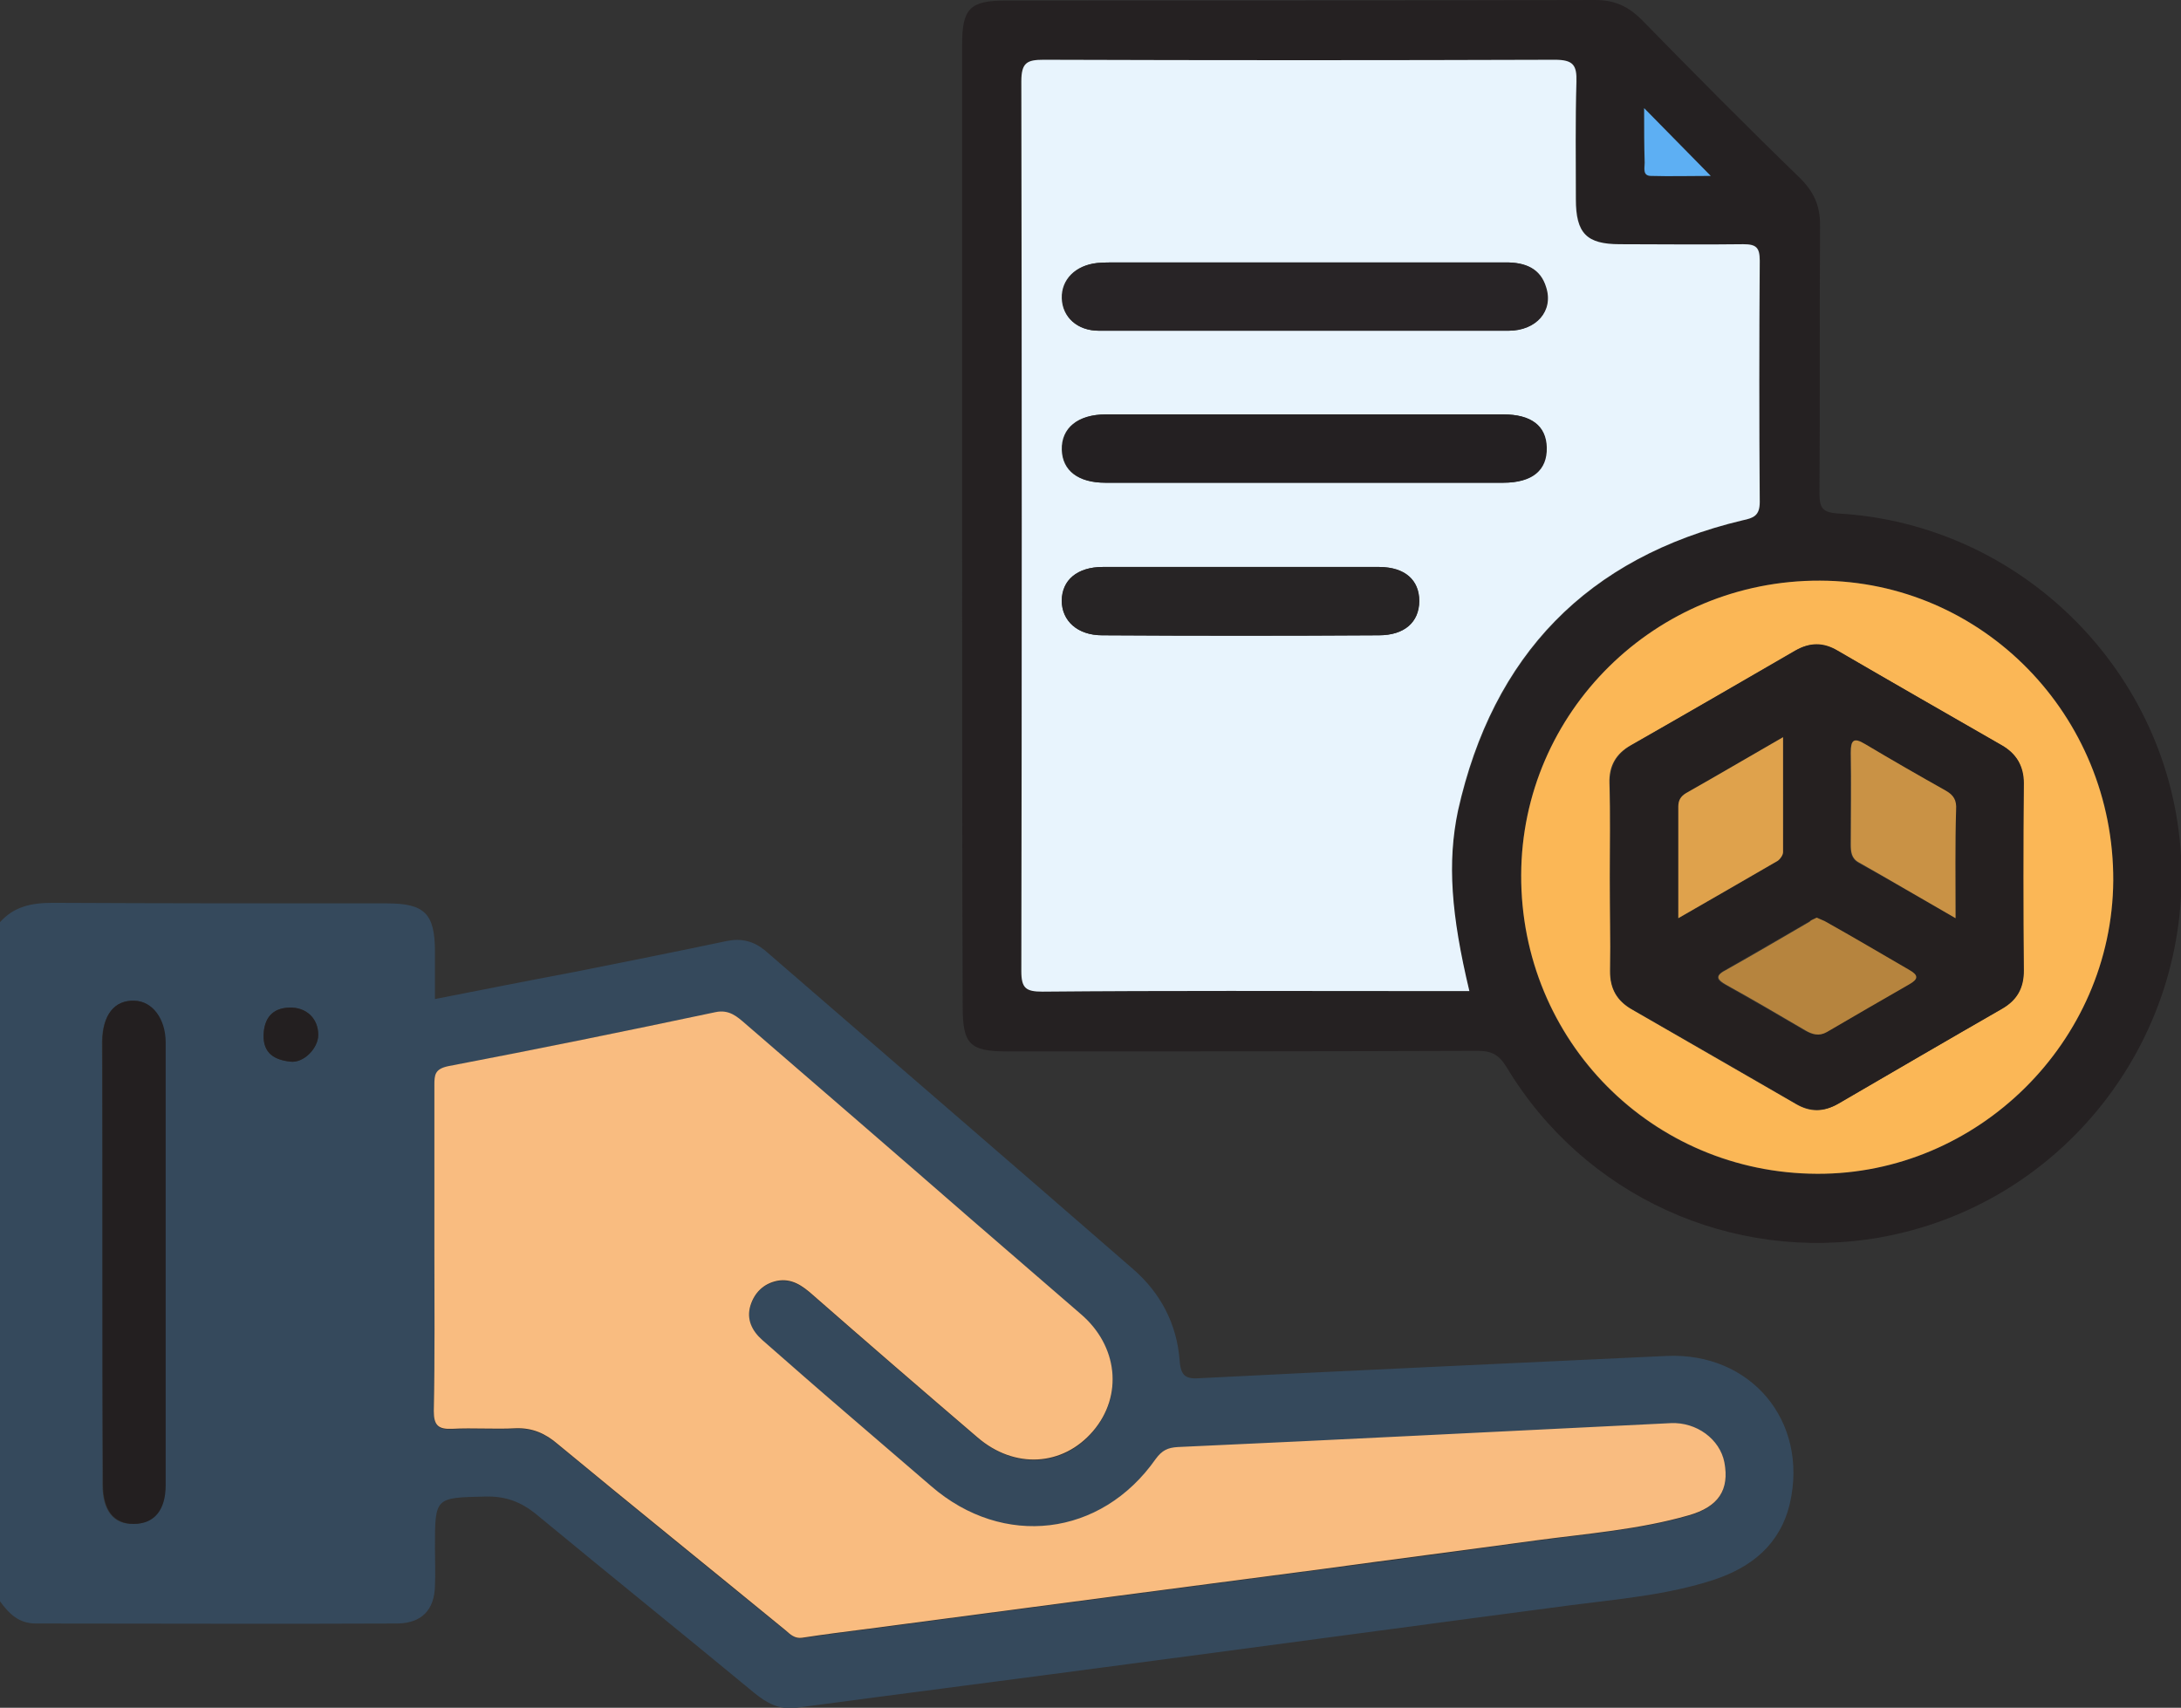 <?xml version="1.0" encoding="utf-8"?>
<!-- Generator: Adobe Illustrator 25.0.0, SVG Export Plug-In . SVG Version: 6.00 Build 0)  -->
<svg version="1.1" id="Layer_1" xmlns="http://www.w3.org/2000/svg" xmlns:xlink="http://www.w3.org/1999/xlink" x="0px" y="0px"
	 viewBox="0 0 383.1 300" style="enable-background:new 0 0 383.1 300;" xml:space="preserve">
<rect x="0" y="0" width="383.1" height="300" fill="#333333" stroke="none"/>
<g>
	<path style="fill:#35495C;" d="M0,162c2.5-2.8,5.6-3.4,9.3-3.4c19.6,0.1,39.1,0.1,58.7,0.1c6.6,0,8.4,1.8,8.4,8.5
		c0,2.6,0,5.2,0,8.3c8.2-1.6,16.2-3.2,24.2-4.7c9-1.8,18.1-3.6,27.1-5.5c2.5-0.5,4.6,0,6.6,1.6c21.6,18.7,43.2,37.3,64.8,56.1
		c4.8,4.2,7.6,9.6,8.1,15.9c0.2,2.9,1.1,3.4,3.7,3.2c27.3-1.4,54.5-2.6,81.8-3.9c14.8-0.7,25,11.4,21.7,25.9
		c-1.7,7.2-6.7,11.2-13.3,13.4c-8.2,2.7-16.8,3.4-25.3,4.5c-25.8,3.4-51.6,6.9-77.4,10.3c-19.5,2.6-39,5.1-58.5,7.7
		c-3,0.4-5.2-0.8-7.4-2.6c-12.7-10.5-25.5-20.8-38.2-31.3c-2.8-2.3-5.5-3.3-9.1-3.2c-8.8,0.2-8.8,0.1-8.8,9c0,2.2,0.1,4.5,0,6.7
		c-0.1,4.2-2.3,6.5-6.5,6.6c-21.2,0.1-42.4,0-63.6,0c-3,0-4.7-1.7-6.3-3.9C0,241.5,0,201.7,0,162z M76.3,219.1
		c0,9.6,0.1,19.2-0.1,28.9c0,2.5,0.8,3.2,3.2,3.1c3.7-0.2,7.5,0.1,11.2-0.1c2.9-0.1,5.2,0.9,7.4,2.8c13.3,11,26.6,21.8,40,32.7
		c0.9,0.7,1.6,1.5,2.9,1.3c3.9-0.6,7.9-1.1,11.8-1.6c14.4-1.9,28.8-3.8,43.2-5.7c12.2-1.6,24.4-3.2,36.6-4.8
		c12.4-1.6,24.9-3.3,37.3-5c9-1.2,18-1.9,26.8-4.4c5.2-1.5,7.2-4.5,6.3-9.3c-0.8-4.1-4.9-7.1-9.4-6.9c-28.9,1.4-57.7,2.9-86.6,4.2
		c-1.8,0.1-2.9,0.6-3.9,2.1c-9.6,13.7-26.7,15.7-39.4,4.8c-5-4.3-10-8.6-15-12.9c-4.9-4.2-9.8-8.5-14.7-12.8c-1.8-1.6-2.8-3.6-2.1-6
		c0.7-2.3,2.2-3.9,4.7-4.4c2.6-0.5,4.5,0.9,6.3,2.5c9.6,8.4,19.2,16.7,28.9,25c6.6,5.6,15.1,5.1,20.3-1.1c5.3-6.2,4.4-14.9-2.2-20.6
		c-6.4-5.5-12.8-11.1-19.2-16.6c-13.2-11.4-26.4-22.9-39.6-34.3c-1.5-1.3-2.9-2.6-5.3-2.1c-15.7,3.2-31.3,6.4-47,9.5
		c-2.2,0.4-2.4,1.5-2.4,3.3C76.3,200.1,76.3,209.6,76.3,219.1z M18,221.9c0,13,0,25.9,0,38.9c0,4.5,1.9,7,5.4,6.9
		c3.6,0,5.6-2.4,5.6-6.8c0-25.9,0-51.9,0-77.8c0-4.1-2.4-7.2-5.4-7.3c-3.5-0.1-5.6,2.5-5.7,7.2C18,195.9,18,208.9,18,221.9z
		 M46.3,181.8c-0.1,3.3,2,4.4,4.7,4.7c2.3,0.3,4.9-2.4,4.9-4.7c0-2.9-2.1-4.9-5.1-4.8C47.8,177.1,46.4,178.9,46.3,181.8z"/>
	<path style="fill:#252122;" d="M169,92.5c0-28.2,0-56.5,0-84.7c0-6.3,1.4-7.7,7.6-7.7c34.5,0,69.1,0,103.6-0.1
		c3.4,0,5.8,1.1,8.2,3.5c9.2,9.4,18.4,18.7,27.8,27.8c2.4,2.4,3.5,4.8,3.5,8.2c-0.1,15.7,0,31.5-0.1,47.2c0,2.5,0.5,3.3,3.2,3.5
		c32.3,1.8,58.4,27.9,60.3,60.1c1.8,32.6-21,61.5-53,67.1c-25.9,4.5-51.9-7.3-65.5-30c-1.3-2.1-2.6-2.8-5-2.8
		c-27.6,0.1-55.1,0.1-82.7,0.1c-6.6,0-7.8-1.3-7.8-7.9C169,148.7,169,120.6,169,92.5z M258.1,174.1c-3.3-13.4-4-22.6-1.9-31.7
		c6.2-27.3,22.7-44.5,50-51c1.8-0.4,3-0.8,3-3.2c-0.2-14.1-0.1-28.2,0-42.4c0-2.3-0.6-3-2.9-2.9c-7.2,0.1-14.5,0.1-21.7,0
		c-5.9,0-7.7-1.9-7.7-7.9c0-6.9-0.2-13.7,0.1-20.6c0.1-3-0.6-3.9-3.8-3.9c-29.9,0.1-59.9,0.1-89.8,0c-3,0-3.9,0.5-3.9,3.8
		c0.1,52.1,0.1,104.2,0,156.3c0,3,0.8,3.6,3.7,3.6c21.9-0.1,43.9-0.1,65.8-0.1C251.9,174.1,254.9,174.1,258.1,174.1z M319.2,206.2
		c28.3,0.1,51.8-23.2,52-51.5c0.2-29-22.9-52.6-51.5-52.7c-28.9-0.1-52.4,23-52.5,51.7C267,182.8,290.2,206.2,319.2,206.2z
		 M288.8,19c0,3.6,0,6.6,0,9.6c0,0.9-0.4,2.2,1.1,2.3c3.4,0.1,6.7,0,10.5,0C296.4,26.7,292.8,23.1,288.8,19z"/>
	<path style="fill:#F9BC80;" d="M76.3,219.1c0-9.5,0-19,0-28.5c0-1.8,0.1-2.8,2.4-3.3c15.7-3,31.4-6.2,47-9.5
		c2.4-0.5,3.8,0.8,5.3,2.1c13.2,11.4,26.4,22.8,39.6,34.3c6.4,5.5,12.8,11.1,19.2,16.6c6.6,5.6,7.5,14.4,2.2,20.6
		c-5.3,6.2-13.8,6.7-20.3,1.1c-9.7-8.3-19.3-16.6-28.9-25c-1.8-1.6-3.7-3-6.3-2.5c-2.4,0.5-4,2.1-4.7,4.4c-0.7,2.4,0.3,4.4,2.1,6
		c4.9,4.3,9.8,8.6,14.7,12.8c5,4.3,10,8.6,15,12.9c12.6,10.9,29.8,8.9,39.4-4.8c1.1-1.5,2.1-2,3.9-2.1c28.9-1.3,57.7-2.8,86.6-4.2
		c4.5-0.2,8.6,2.8,9.4,6.9c0.9,4.8-1,7.8-6.3,9.3c-8.7,2.5-17.8,3.2-26.8,4.4c-12.4,1.7-24.9,3.3-37.3,5
		c-12.2,1.6-24.4,3.2-36.6,4.8c-14.4,1.9-28.8,3.8-43.2,5.7c-3.9,0.5-7.9,1-11.8,1.6c-1.3,0.2-2.1-0.6-2.9-1.3
		c-13.3-10.9-26.7-21.7-40-32.7c-2.2-1.9-4.5-2.9-7.4-2.8c-3.7,0.2-7.5-0.1-11.2,0.1c-2.4,0.1-3.2-0.6-3.2-3.1
		C76.4,238.3,76.3,228.7,76.3,219.1z"/>
	<path style="fill:#231F20;" d="M18,221.9c0-13,0-25.9,0-38.9c0-4.7,2.1-7.4,5.7-7.2c3.1,0.1,5.4,3.2,5.4,7.3c0,25.9,0,51.9,0,77.8
		c0,4.4-2,6.8-5.6,6.8c-3.5,0-5.4-2.4-5.4-6.9C18,247.8,18,234.8,18,221.9z"/>
	<path style="fill:#231F20;" d="M46.3,181.8c0.1-2.9,1.5-4.7,4.5-4.8c3-0.1,5.1,1.9,5.1,4.8c0,2.4-2.6,5-4.9,4.7
		C48.3,186.2,46.2,185.1,46.3,181.8z"/>
	<path style="fill:#E8F4FD;" d="M258.1,174.1c-3.2,0-6.2,0-9.2,0c-21.9,0-43.9-0.1-65.8,0.1c-2.9,0-3.7-0.6-3.7-3.6
		c0.1-52.1,0.1-104.2,0-156.3c0-3.3,1-3.8,3.9-3.8c29.9,0.1,59.9,0.1,89.8,0c3.2,0,3.9,0.9,3.8,3.9c-0.2,6.9-0.1,13.7-0.1,20.6
		c0,6,1.9,7.9,7.7,7.9c7.2,0,14.5,0.1,21.7,0c2.3,0,2.9,0.6,2.9,2.9c-0.1,14.1-0.1,28.2,0,42.4c0,2.4-1.1,2.8-3,3.2
		c-27.3,6.5-43.9,23.7-50,51C254.2,151.5,254.9,160.7,258.1,174.1z M229,58.1c12,0,23.9,0,35.9,0c4.9,0,7.9-3.5,6.6-7.6
		c-1.1-3.4-3.7-4.4-7-4.4c-6.2,0-12.5,0-18.7,0c-16.6,0-33.1,0-49.7,0c-1.1,0-2.2,0-3.4,0.1c-3.8,0.4-6.3,2.9-6.2,6.2
		c0.1,3.3,2.7,5.7,6.5,5.7C205,58.1,217,58.1,229,58.1z M229,72.8c-11.6,0-23.2,0-34.8,0c-4.9,0-7.8,2.4-7.7,6.2
		c0.1,3.7,2.9,5.8,7.6,5.8c23.3,0,46.6,0,69.9,0c5,0,7.7-2.2,7.6-6.2c-0.1-3.8-2.7-5.8-7.6-5.8C252.4,72.8,240.7,72.8,229,72.8z
		 M218,99.6c-8.1,0-16.2,0-24.3,0c-4.4,0-7.1,2.3-7.2,5.9c0,3.5,2.7,6.1,7.1,6.1c16.2,0.1,32.4,0.1,48.6,0c4.5,0,7-2.3,7.1-6
		c0-3.7-2.5-5.9-7-6C234.2,99.6,226.1,99.6,218,99.6z"/>
	<path style="fill:#FBB756;" d="M319.2,206.2c-29-0.1-52.1-23.4-52-52.5c0.1-28.6,23.6-51.8,52.5-51.7c28.6,0.1,51.6,23.7,51.5,52.7
		C371,183,347.4,206.3,319.2,206.2z M282.8,154.1c0,5.5,0.1,11,0,16.5c0,3.1,1.2,5.2,3.8,6.7c9.6,5.5,19.2,11.1,28.8,16.6
		c2.5,1.5,4.9,1.5,7.4,0c9.6-5.6,19.2-11.1,28.8-16.7c2.6-1.5,3.9-3.7,3.8-6.7c-0.1-11-0.1-22,0-32.9c0-3.1-1.2-5.2-3.9-6.7
		c-9.6-5.5-19.2-11.1-28.8-16.6c-2.5-1.4-4.9-1.4-7.4,0c-9.6,5.6-19.1,11.1-28.8,16.6c-2.7,1.5-3.9,3.7-3.8,6.7
		C282.9,143.2,282.8,148.7,282.8,154.1z"/>
	<path style="fill:#5DAFF3;" d="M288.8,19c4,4.1,7.6,7.7,11.7,11.9c-3.8,0-7.1,0.1-10.5,0c-1.5,0-1.1-1.4-1.1-2.3
		C288.8,25.6,288.8,22.6,288.8,19z"/>
	<path style="fill:#282426;" d="M229,58.1c-12,0-23.9,0-35.9,0c-3.9,0-6.4-2.4-6.5-5.7c-0.1-3.3,2.4-5.8,6.2-6.2
		c1.1-0.1,2.2-0.1,3.4-0.1c16.6,0,33.1,0,49.7,0c6.2,0,12.5,0,18.7,0c3.3,0,6,1,7,4.4c1.3,4.1-1.7,7.6-6.6,7.6
		C252.9,58.1,240.9,58.1,229,58.1z"/>
	<path style="fill:#242022;" d="M229,72.8c11.7,0,23.4,0,35.1,0c4.9,0,7.5,2,7.6,5.8c0.1,4-2.5,6.2-7.6,6.2c-23.3,0-46.6,0-69.9,0
		c-4.7,0-7.5-2.1-7.6-5.8c-0.1-3.8,2.8-6.2,7.7-6.2C205.8,72.8,217.4,72.8,229,72.8z"/>
	<path style="fill:#272425;" d="M218,99.6c8.1,0,16.2,0,24.3,0c4.5,0,7,2.3,7,6c0,3.7-2.6,6-7.1,6c-16.2,0.1-32.4,0.1-48.6,0
		c-4.3,0-7.1-2.5-7.1-6.1c0-3.6,2.7-5.9,7.2-5.9C201.8,99.6,209.9,99.6,218,99.6z"/>
	<path style="fill:#252020;" d="M282.8,154.1c0-5.5,0.1-11,0-16.5c0-3.1,1.2-5.2,3.8-6.7c9.6-5.5,19.2-11.1,28.8-16.6
		c2.5-1.5,4.9-1.5,7.4,0c9.6,5.6,19.2,11.1,28.8,16.6c2.6,1.5,3.9,3.7,3.9,6.7c-0.1,11-0.1,22,0,32.9c0,3.1-1.2,5.2-3.8,6.7
		c-9.6,5.5-19.2,11.1-28.8,16.7c-2.5,1.4-4.9,1.4-7.4,0c-9.6-5.6-19.2-11.1-28.8-16.6c-2.6-1.5-3.9-3.7-3.8-6.7
		C282.9,165.1,282.8,159.6,282.8,154.1z M294.8,161.3c6.1-3.5,11.8-6.8,17.5-10.1c0.5-0.3,0.9-1,0.9-1.5c0.1-6.5,0-13.1,0-20.2
		c-6.1,3.5-11.6,6.7-17,9.8c-1,0.6-1.4,1.3-1.4,2.4C294.8,148,294.8,154.3,294.8,161.3z M343.5,161.3c0-6.8,0-12.9,0-19
		c0-1.6-0.5-2.5-1.8-3.3c-4.8-2.7-9.5-5.4-14.2-8.2c-2-1.2-2.5-0.6-2.5,1.5c0.1,5.4,0,10.7,0,16.1c0,1.3,0.1,2.4,1.4,3.2
		C331.9,154.6,337.4,157.8,343.5,161.3z M319.1,161.2c-0.5,0.2-1,0.4-1.4,0.7c-5,2.9-9.9,5.7-14.9,8.6c-1.8,1.1-1.1,1.8,0.2,2.5
		c4.6,2.6,9.3,5.3,13.9,8c1.3,0.7,2.4,1.1,3.8,0.3c4.8-2.8,9.7-5.6,14.5-8.4c1.6-0.9,1.6-1.6,0-2.5c-5-2.8-9.9-5.7-14.9-8.6
		C320,161.6,319.5,161.4,319.1,161.2z"/>
	<path style="fill:#DFA24C;" d="M294.8,161.3c0-7,0-13.3,0-19.6c0-1.1,0.4-1.8,1.4-2.4c5.5-3.1,10.9-6.3,17-9.8c0,7.2,0,13.7,0,20.2
		c0,0.5-0.5,1.2-0.9,1.5C306.6,154.5,300.9,157.8,294.8,161.3z"/>
	<path style="fill:#C99245;" d="M343.5,161.3c-6.1-3.5-11.5-6.7-17-9.8c-1.3-0.7-1.4-1.9-1.4-3.2c0-5.4,0.1-10.7,0-16.1
		c0-2.2,0.5-2.7,2.5-1.5c4.7,2.8,9.4,5.5,14.2,8.2c1.4,0.8,1.9,1.7,1.8,3.3C343.4,148.3,343.5,154.4,343.5,161.3z"/>
	<path style="fill:#B6843E;" d="M319.1,161.2c0.5,0.2,0.9,0.4,1.4,0.6c5,2.8,9.9,5.7,14.9,8.6c1.6,0.9,1.6,1.6,0,2.5
		c-4.9,2.8-9.7,5.6-14.5,8.4c-1.4,0.8-2.6,0.4-3.8-0.3c-4.6-2.7-9.2-5.4-13.9-8c-1.4-0.8-2.1-1.5-0.2-2.5c5-2.8,9.9-5.7,14.9-8.6
		C318.1,161.6,318.6,161.5,319.1,161.2z"/>
</g>
</svg>
